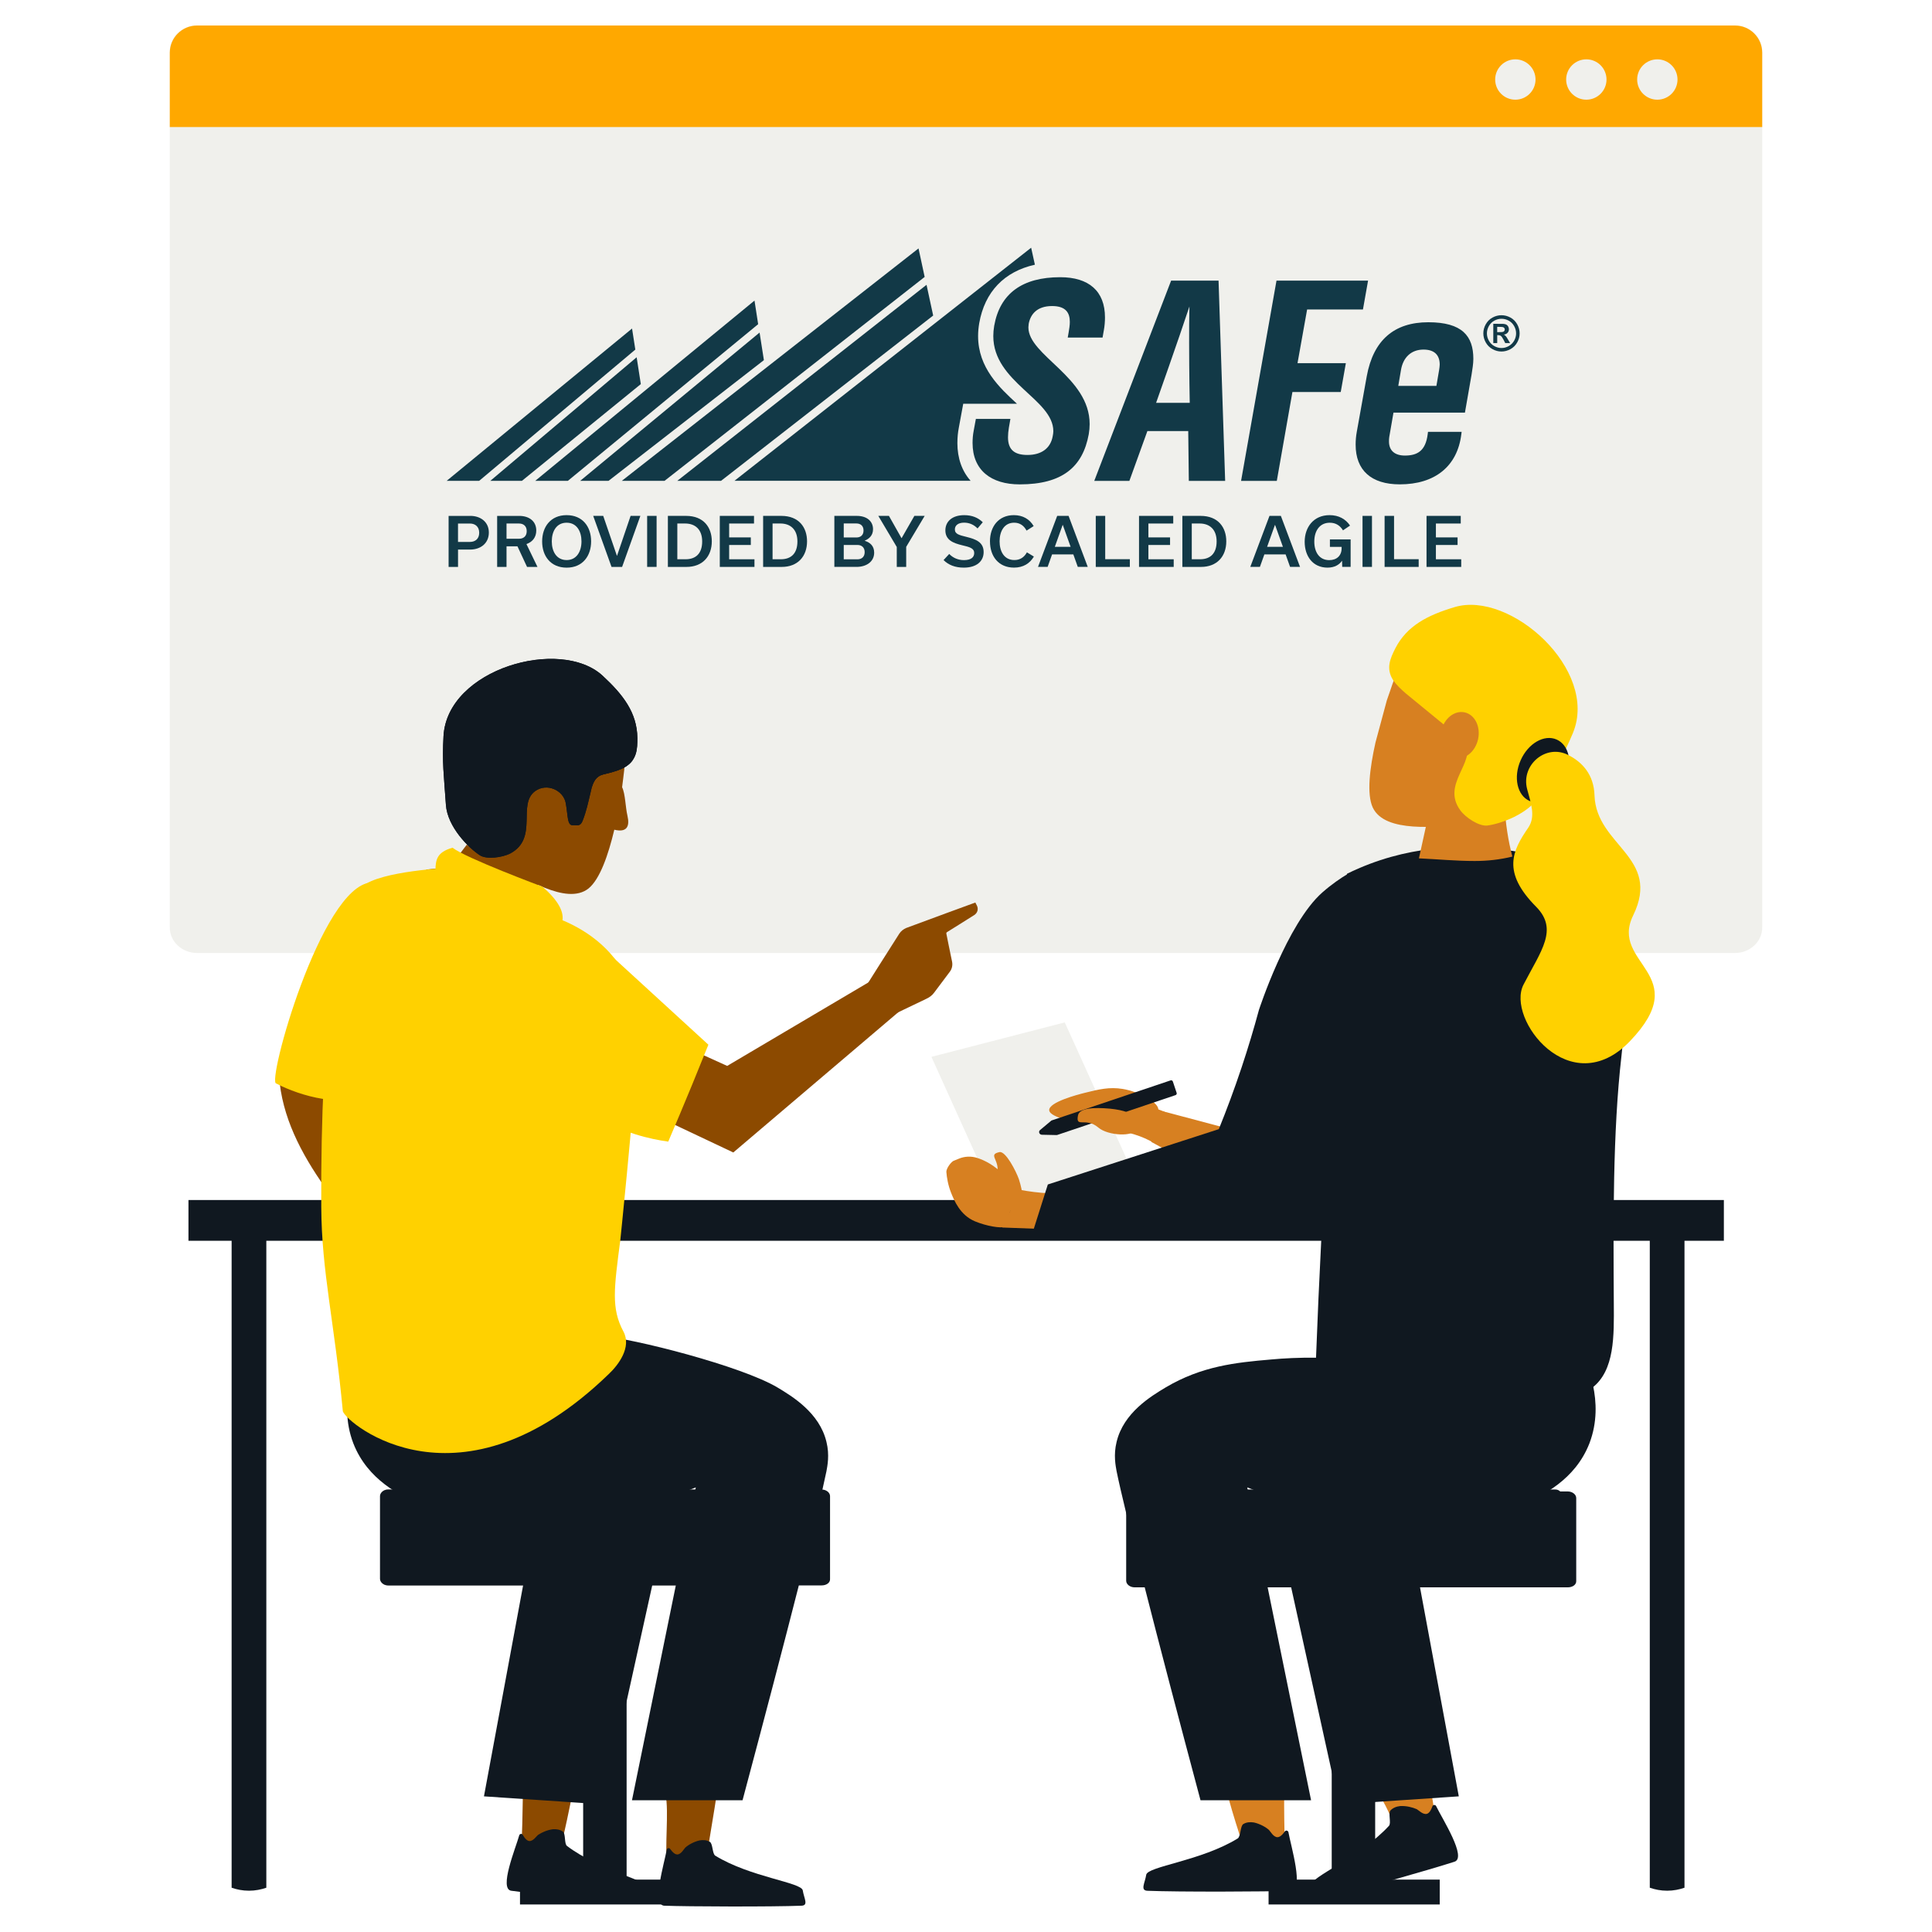 <?xml version="1.0" encoding="UTF-8"?>
<svg xmlns="http://www.w3.org/2000/svg" xmlns:xlink="http://www.w3.org/1999/xlink" viewBox="0 0 1080 1080">
  <defs>
    <style>
      .cls-1 {
        fill: none;
      }

      .cls-2 {
        clip-path: url(#clippath);
      }

      .cls-3 {
        fill: #0390ba;
      }

      .cls-4 {
        fill: #f0f0ec;
      }

      .cls-5 {
        fill: #ffa800;
      }

      .cls-6, .cls-7 {
        fill: #8c4a00;
      }

      .cls-8 {
        fill: #8d8585;
      }

      .cls-9, .cls-10 {
        fill: #d78021;
      }

      .cls-11, .cls-12 {
        fill: #101820;
      }

      .cls-13 {
        fill: #123947;
      }

      .cls-14 {
        clip-path: url(#clippath-1);
      }

      .cls-15 {
        fill: #828282;
      }

      .cls-15, .cls-12, .cls-10, .cls-16, .cls-17, .cls-7, .cls-18 {
        fill-rule: evenodd;
      }

      .cls-16 {
        fill: #b0aaa5;
      }

      .cls-17 {
        fill: #999;
      }

      .cls-18 {
        fill: #ffd100;
      }
    </style>
    <clipPath id="clippath">
      <path class="cls-11" d="m340.22,432.17c3.18-.84,6.7-1.84,9.38-3.52,6.53-4.02,6.7-10.05,6.7-16.08-.17-14.24-8.04-24.29-19.43-34.84-23.62-21.77-86.76-3.85-88.94,33.67-.84,15.07.17,21.44,1.34,38.52.84,12.39,12.9,24.29,18.93,28.14,3.68,2.51,12.56,1.34,17.08-1,15.91-8.54,3.68-27.47,13.9-34.84,6.53-4.69,15.74-.5,17.08,6.7,1.34,7.37.67,12.9,4.35,12.39,1.51-.17,3.68,1,5.02-2.34,2.34-6.03,3.01-9.88,4.69-16.75,1.84-9.21,6.03-9.04,9.88-10.05h0Z"/>
    </clipPath>
    <clipPath id="clippath-1">
      <rect class="cls-1" x="202.62" y="99.84" width="674.75" height="248.59"/>
    </clipPath>
  </defs>
  <path class="cls-4" d="m985.09,28.48v490.02c0,7.86-6.83,14.23-15.22,14.23H110.17c-8.4,0-15.26-6.36-15.26-14.23V28.48c0-7.83,6.83-14.23,15.26-14.23h859.7c8.4,0,15.22,6.36,15.22,14.23h0Z"/>
  <path class="cls-5" d="m985.09,29.52v41.51H94.91V29.52c0-8.4,6.83-15.26,15.26-15.26h859.7c8.4,0,15.22,6.83,15.22,15.26h0Z"/>
  <circle class="cls-4" cx="847.09" cy="44.45" r="11.28"/>
  <circle class="cls-4" cx="886.77" cy="44.45" r="11.28"/>
  <circle class="cls-4" cx="926.46" cy="44.45" r="11.28"/>
  <g id="Background_Colour" data-name="Background Colour">
    <rect class="cls-11" x="105.35" y="670.82" width="858.3" height="22.78"/>
    <path class="cls-11" d="m922.24,689.27v365.98c2.85,1,6.13,1.67,9.7,1.67s6.84-.67,9.7-1.67v-365.98h-19.39Z"/>
    <path class="cls-11" d="m148.88,689.27v365.98c-2.85,1-6.13,1.67-9.7,1.67s-6.84-.67-9.7-1.67v-365.98h19.39Z"/>
  </g>
  <path class="cls-8" d="m409.23,886.25h-192.79c-2.01,0-3.68-1.67-3.68-3.68v-46.23c0-2.01,1.67-3.68,3.68-3.68h192.79c2.01,0,3.68,1.67,3.68,3.68v46.23c0,2.18-1.67,3.68-3.68,3.68Z"/>
  <path class="cls-6" d="m372.05,1002.99c2.01,10.38-.67,29.48,1,39.86,7.87,1,12.73-.17,21.1,1,1.51-10.89,5.19-31.66,6.87-43.21-7.54,3.52-27.3,3.18-28.98,2.34Z"/>
  <path class="cls-6" d="m297.51,987.58c-1.67-.17-3.35-1-4.86-2.01-.34,10.55-.5,33.16-1,43.55,8.04,2.68,12.73,4.19,21.1,4.19,4.02-10.22,7.03-34.67,11.39-45.56-8.88,1.68-18.26,1.51-26.63-.17Z"/>
  <path class="cls-11" d="m309.11,1022.54c2.03-.14,4.02.23,5.59,1.39,1.57,1.16.68,6.8,2.25,7.96,18.32,13.92,46.55,19.55,46.77,24.12.24,4.4,2.51,8.66-1.5,8.44-16.4-.94-63.89-5.77-76.35-7.5-7.15-.87,2.33-23.67,4.4-31.04.25-.82,1.45-1.04,1.88-.32.87,1.43,2.46,4.11,4.54,3.48,1.73-.5,2.73-2.09,4.03-3.31,2.16-1.47,5.33-2.84,8.39-3.21Z"/>
  <path class="cls-11" d="m391.14,1028.79c2.01-.34,4.02-.17,5.69.84,1.67,1,1.34,6.7,3.01,7.7,19.6,12.06,48.24,14.91,48.91,19.43.67,4.35,3.35,8.37-.67,8.54-16.41.67-64.15.5-76.71,0-7.2-.17,0-23.78,1.34-31.32.17-.84,1.34-1.17,1.84-.5,1,1.34,2.85,3.85,4.86,3.01,1.67-.67,2.51-2.34,3.68-3.68,1.84-1.67,5.02-3.35,8.04-4.02Z"/>
  <path class="cls-3" d="m203.55,754.93c-2.01,13.57-4.02,27.3-6.03,40.87"/>
  <path class="cls-11" d="m270.54,1004.17l67,4.52,38.02-172.02,13.4-5.19-35.68,174.87h61.81c24.96-93.46,42.71-163.14,46.9-183.91.5-2.85,1.84-9.04,0-16.41-3.85-16.25-19.09-25.46-27.47-30.48-20.1-11.89-79.9-27.3-99.83-28.98-14.4-1.34,6.36,11.56-17.92,14.91l-102.68-6.03,3.68,46.9,122.1,11.89-44.72,57.28-24.62,132.66Z"/>
  <path class="cls-11" d="m459.31,886.25h-242.2c-2.51,0-4.69-1.67-4.69-3.68v-46.23c0-2.01,2.18-3.68,4.69-3.68h242.2c2.51,0,4.69,1.67,4.69,3.68v46.23c.17,2.18-2.01,3.68-4.69,3.68Z"/>
  <path class="cls-11" d="m202.04,756.27c-2.34,4.52-13.57,26.97-4.52,50.58,8.04,20.6,26.46,29.14,37.18,34.17,33.16,15.58,67.84,8.37,100.5,1.51,18.09-3.85,32.49-8.54,41.71-11.89l81.07,1.51"/>
  <path class="cls-7" d="m299.69,510.55c-2.51.67-5.19.84-7.87,1-7.03,0-14.07-.33-20.94-1.84-4.19-1.17-8.37-3.01-12.23-5.19-5.19-3.01-10.38-6.2-14.74-10.22-1.84-2.01-3.35-4.02-4.69-6.36-.34-.67-.67-1.17-1-1.84,7.37-.84,12.9-1,12.9-1l16.41-21.61c16.25.17,19.6,7.2,33,19.43l.84,26.97c-.34.34-1.01.5-1.68.67Z"/>
  <path class="cls-7" d="m155.98,601.5c3.18,45.39,42.21,81.4,70.18,118.59l10.22-16.41s-29.98-105.36-30.99-97.15c-.34,2.18-46.4,4.52-49.41-5.02h0Z"/>
  <path class="cls-18" d="m251.79,521.78s-13.9-30.65-44.39-28.47c-27.97,2.01-58.62,112.73-52.93,112.39,13.23,7.03,39.19,14.24,48.74,4.52,9.55-10.05,48.07-74.54,48.57-88.44h0Z"/>
  <path class="cls-16" d="m280.09,481.41c-4.35-2.01-8.54-4.35-12.9-6.36-2.01-.84-4.19-1.67-6.2-2.51l6.87-9.04c16.25.17,19.6,7.2,33,19.43l.34,8.04c-7.2-3.18-14.07-6.36-21.1-9.55Z"/>
  <path class="cls-18" d="m191.65,788.93c-4.69-50.08-11.89-78.05-12.06-114.23-.5-103.51,8.71-166.99,22.95-179.22,10.22-8.71,48.91-10.38,48.91-10.38l.34-.33c1.84.84,3.68,1.67,5.53,2.51,7.37,3.01,14.4,6.7,21.44,10.05,7.54,3.52,15.24,7.03,22.95,10.38h0l.17,2.68s59.29,11.22,54.77,72.86c-3.35,47.57-9.88,109.88-9.88,109.88-3.52,27.13-5.19,38.19,1.67,51.09,4.86,8.88-2.85,18.93-8.21,23.95-83.08,80.4-146.39,27.64-148.57,20.77Z"/>
  <path class="cls-7" d="m358.38,619.88c17.18,8.12,34.36,16.24,51.54,24.36,31.93-27.14,63.86-54.29,95.79-81.43l-17.25-15.41c-27.32,16.15-54.64,32.3-81.96,48.45-14.31-6.49-28.63-12.97-42.94-19.46-1.73,14.5-3.45,28.99-5.18,43.48Z"/>
  <path class="cls-7" d="m484.44,550.75s13.73-21.77,18.26-28.81c1-1.51,2.34-2.51,3.85-3.18,8.88-3.35,38.69-14.24,38.69-14.24,0,0,.34.84.84,1.67,1,2.01.34,4.19-1.51,5.36-4.69,3.01-13.4,8.37-15.24,9.55-.17.17-.34.33-.34.67.34,2.01,2.18,10.72,3.18,15.58.5,2.18,0,4.35-1.34,6.03-2.34,3.18-6.2,8.21-8.54,11.39-1.17,1.67-2.85,2.85-4.69,3.68-6.03,2.85-19.6,9.38-19.6,9.38"/>
  <path class="cls-18" d="m338.36,531.18c-3.89-.01-20.24.37-34.32,13.04-12.86,11.57-15.61,25.99-16.25,30.15,4.62,9.93,17.03,33.03,43.72,49.08,16.43,9.88,32.06,13.36,42.05,14.72,4.51-10.56,9-21.26,13.46-32.09,3.05-7.4,6.04-14.76,8.97-22.09-19.21-17.6-38.42-35.2-57.63-52.8Z"/>
  <path class="cls-7" d="m347.76,440.04c1.84,3.85,1.84,11.22,3.01,16.08,1.34,5.86-.34,9.38-7.37,7.7-3.35,14.07-8.04,27.64-14.4,32.83-12.39,9.88-36.85-6.7-48.41-12.73-23.62-12.56-37.02-41.87-30.15-70.18,6.87-28.14,34-47.23,60.47-42.54,26.46,4.69,41.2,30.65,38.02,59.29-.34,2.68-.67,5.86-1.17,9.55h0Z"/>
  <path class="cls-18" d="m314.26,515.41c1.34-5.53-2.18-12.06-11.05-19.76,0,0-42.71-15.91-50.25-21.77-8.88,2.51-9.38,6.87-9.55,12.39.17,0,45.89,25.63,70.85,29.14h0Z"/>
  <g>
    <path id="SVGID" class="cls-12" d="m340.22,432.17c3.18-.84,6.7-1.84,9.38-3.52,6.53-4.02,6.7-10.05,6.7-16.08-.17-14.24-8.04-24.29-19.43-34.84-23.62-21.77-86.76-3.85-88.94,33.67-.84,15.07.17,21.44,1.34,38.52.84,12.39,12.9,24.29,18.93,28.14,3.68,2.51,12.56,1.34,17.08-1,15.91-8.54,3.68-27.47,13.9-34.84,6.53-4.69,15.74-.5,17.08,6.7,1.34,7.37.67,12.9,4.35,12.39,1.51-.17,3.68,1,5.02-2.34,2.34-6.03,3.01-9.88,4.69-16.75,1.84-9.21,6.03-9.04,9.88-10.05h0Z"/>
    <g>
      <path class="cls-11" d="m340.22,432.17c3.18-.84,6.7-1.84,9.38-3.52,6.53-4.02,6.7-10.05,6.7-16.08-.17-14.24-8.04-24.29-19.43-34.84-23.62-21.77-86.76-3.85-88.94,33.67-.84,15.07.17,21.44,1.34,38.52.84,12.39,12.9,24.29,18.93,28.14,3.68,2.51,12.56,1.34,17.08-1,15.91-8.54,3.68-27.47,13.9-34.84,6.53-4.69,15.74-.5,17.08,6.7,1.34,7.37.67,12.9,4.35,12.39,1.51-.17,3.68,1,5.02-2.34,2.34-6.03,3.01-9.88,4.69-16.75,1.84-9.21,6.03-9.04,9.88-10.05h0Z"/>
      <g class="cls-2">
        <path class="cls-12" d="m307.9,438.53l22.95.84,4.02,5.69h15.74c3.35-5.86,3.01-12.23,3.52-20.1l-44.05,2.01-10.05,9.38,7.87,2.18h0Z"/>
      </g>
    </g>
  </g>
  <path class="cls-9" d="m756.68,985.91c5,4.68,11.01,11.38,16.17,20.44,2.37,4.16,4.18,8.15,5.57,11.78,3.4,1.09,8.84,2.34,15.44,1.68,3.37-.34,6.26-1.09,8.55-1.89-.7-7.08-1.96-15.17-4.17-23.97-1.74-6.9-3.78-13.12-5.88-18.59-1.51,1.51-26.3,11.56-35.68,10.55Z"/>
  <path class="cls-9" d="m680.8,981.22c1.7,7.74,3.69,15.82,6.01,24.18,2.62,9.42,5.41,18.31,8.29,26.65,4.17.56,9.08.9,14.57.64,3.09-.14,5.96-.45,8.57-.86-.3-9.7-.44-19.69-.39-29.93.03-6.62.14-13.13.31-19.51-2.01,1-28.81,2.68-37.35-1.17Z"/>
  <path class="cls-11" d="m782.77,1009.59c-2.12.23-4.09.97-5.49,2.46-1.4,1.49.55,7.12-.85,8.61-16.3,17.69-44.31,28.68-43.7,33.42.56,4.57-1,9.38,3.1,8.41,16.71-3.98,64.69-17.69,77.19-21.76,7.2-2.21-6.75-23.93-10.23-31.14-.41-.8-1.68-.8-2,.02-.63,1.63-1.77,4.68-4.03,4.41-1.88-.2-3.19-1.65-4.75-2.66-2.5-1.12-6.01-1.95-9.23-1.76Z"/>
  <path class="cls-11" d="m700.97,1018.78c-2.1-.35-4.2-.18-5.95.88-1.75,1.05-1.4,7-3.15,8.06-20.49,12.61-50.43,15.58-51.13,20.31-.7,4.55-3.5,8.76.7,8.93,17.16.7,67.07.53,80.2,0,7.53-.18,0-24.87-1.4-32.75-.18-.88-1.4-1.23-1.93-.53-1.05,1.4-2.98,4.03-5.08,3.15-1.75-.7-2.63-2.45-3.85-3.85-1.93-1.75-5.25-3.5-8.41-4.2Z"/>
  <g id="Paper">
    <polygon class="cls-4" points="634.07 657.28 559.36 676.38 520.67 590.78 595.21 571.52 634.07 657.28"/>
  </g>
  <path class="cls-11" d="m673.09,882.56v-46.23c0-2.01,1.67-3.68,3.68-3.68h192.79c2.01,0,3.68,1.67,3.68,3.68v46.23c0,2.01-1.67,3.68-3.68,3.68h-192.79c-2.01,0-3.68-1.51-3.68-3.68Z"/>
  <path class="cls-10" d="m651.02,621.49c-4.87-1.86-9.74-3.72-14.61-5.58l-6.7,17.09c1.41.3,2.88.68,4.42,1.15,4.15,1.28,7.68,2.92,10.56,4.55,1.17-2.81,2.34-5.76,3.47-8.84,1.05-2.87,2-5.66,2.87-8.37Z"/>
  <path class="cls-11" d="m882.47,754.93c2.01,13.57,4.02,27.3,6.03,40.87"/>
  <path class="cls-9" d="m647.47,620.43c.67-3.68-9.88-10.05-19.93-11.72-7.37-1.17-13.06.17-21.1,2.18-4.02,1-20.1,5.19-19.93,9.71.17,2.34,4.69,3.85,7.37,4.86,9.04,3.01,16.75,1.84,27.47.17,22.61-3.35,25.79-3.18,26.13-5.19Z"/>
  <path class="cls-11" d="m590.85,634.5l66.16-22.28c.67-.17,1-.84.67-1.51l-2.01-6.03c-.17-.67-.84-1-1.51-.67l-66.16,22.28c-.17,0-.34.17-.34.17l-6.2,5.19c-1.17.84-.5,2.68,1,2.68l8.04.17s.17,0,.34,0Z"/>
  <path class="cls-9" d="m602.58,623.61c-1.34,7.2,4.35.67,11.39,6.7,5.53,4.69,19.93,5.19,20.94,1,1-4.19,2.18-9.88-14.4-11.56-9.21-.84-17.25-.34-17.92,3.85Z"/>
  <path class="cls-11" d="m743.44,624.12c-6.03,6.87-12.39,13.4-19.26,19.76-7.54,7.03-15.41,13.73-23.11,20.6-2.51,2.34-5.19,4.52-7.87,6.87,2.51.67,4.69,1.34,6.87,1.67,21.61,3.68,87.77-2.18,87.77-2.18v-57.28c.17-.17-20.6,5.53-44.39,10.55Z"/>
  <path class="cls-11" d="m815.47,1004.17l-67,4.52-37.85-172.02-13.4-5.19,35.68,174.87h-61.81c-24.96-93.46-42.71-163.14-46.9-183.91-.5-2.85-1.84-9.04,0-16.41,3.85-16.25,19.09-25.46,27.47-30.48,20.1-11.89,39.03-13.9,58.79-15.58,14.4-1.34,34.5-1.84,58.79,1.51l102.68-6.03-3.68,46.9-122.1,11.89,44.72,57.28,24.62,132.66Z"/>
  <path class="cls-9" d="m561.97,685.82c-2.76.86-10.35-.37-16.94-3.08-8.38-3.49-11.62-11.69-13.33-15.87-1.73-4.34-2.45-8.64-2.68-11.82-.07-1.85,2.79-5.93,4.43-6.3l2.41-.98c3.36-1.44,7.06-1.57,10.41-.48,4.22,1.32,9.81,4.16,15.46,10.02,3.31,3.46,5,7.47,5.9,10.56"/>
  <path class="cls-11" d="m883.97,756.27c2.34,4.52,13.57,26.97,4.52,50.58-8.04,20.6-26.46,29.14-37.18,34.17-33.16,15.58-67.84,8.37-100.5,1.51-18.09-3.85-32.49-8.54-41.71-11.89l-81.07,1.51"/>
  <path class="cls-11" d="m849.8,476.38c4.02-1.17,11.72-2.51,20.77-.67,1.67.34,15.41,3.35,25.29,14.91,4.19,4.86,8.54,12.06,11.22,37.18,2.21,20.71,1.71,41.79-.67,62.48-4.89,42.5-4.57,93.04-4.28,138.39.11,17.95.59,37.46-12.15,47.17-10.26,7.82-24.11,5.5-31.45,4.29-32.84-5.42-73.56-11.41-122.96-18.84,1.76-46.71,4.19-94.52,7.37-143.38,2.87-44.1,6.25-87.27,10.05-129.47,4-1.97,8.24-3.83,12.73-5.53,31.85-12.02,62.3-10.44,84.08-6.53Z"/>
  <polygon class="cls-17" points="801.56 408.72 796.54 401.51 783.14 431.83 788.16 439.03 801.56 408.72"/>
  <path class="cls-10" d="m726.02,641.37l-75.71-20.1-6.7,17.08s28.64,15.91,56.78,28.47c8.54-8.37,17.08-16.92,25.63-25.46Z"/>
  <polygon class="cls-15" points="820.66 408.21 802.07 407.88 788.16 439.03 806.92 439.37 820.66 408.21"/>
  <path class="cls-10" d="m824.34,481.3c7.03,0,14.07-.74,21.1-2.47-2.34-8.64-3.85-18.52-4.52-29.64-15.41-8.64-26.63,3.7-43.88,13.09l-3.85,17.54c10.38.49,20.77,1.48,31.15,1.48Z"/>
  <path class="cls-10" d="m768.9,415.08c-3.18,14.24-5.02,28.81-1.51,36.35,6.87,14.57,36.51,10.38,49.75,9.88,26.97-1,52.43-21.77,58.62-50.58,6.36-28.81-10.05-58.12-36.35-65.66-26.3-7.54-51.25,9.55-60.97,37.18-.84,2.34-1.84,5.53-3.18,9.21h0"/>
  <path class="cls-18" d="m785.82,387.61h0c-2.51-2.18-5.19-4.69-7.03-7.37-4.19-6.53-1.67-12.06,1.17-17.75,6.53-12.73,18.09-18.59,33.16-23.11,31.15-9.38,80.73,35.01,66.16,70.35-5.86,14.07-9.71,19.43-18.26,34.5-6.2,10.89-22.61,16.41-29.65,17.25-4.52.5-12.06-4.35-15.07-8.54-10.72-14.74,8.88-26.63,2.85-38.02"/>
  <ellipse class="cls-9" cx="815.9" cy="410.95" rx="13.06" ry="10.55" transform="translate(239.5 1119.7) rotate(-77.61)"/>
  <ellipse class="cls-11" cx="862.6" cy="430.57" rx="18.76" ry="13.73" transform="translate(120.23 1045.67) rotate(-66.17)"/>
  <path class="cls-18" d="m853.66,441.04c-3.52-13.57,10.72-25.46,23.11-18.93,7.54,3.85,14.24,10.72,14.57,22.61,1,28.14,37.52,34.34,21.61,67-13.4,27.3,34.5,32.49-1.84,70.35-33.33,34.5-69.34-12.56-59.46-31.66,9.88-19.09,19.6-30.82,7.03-43.55-19.26-19.43-13.23-31.32-4.35-44.22,4.19-6.2,1.51-13.4-.67-21.61Z"/>
  <path class="cls-9" d="m621.5,672.67c-1.3-2.93-1.88-5.8-1.99-8.57-3.7.87-7.55,1.6-11.59,2.13-15.12,1.98-28.12.7-37.63-1.09-3.33,7.02-6.67,14.03-10,21.05l26.4.97c12.57-2.78,25.21-5.62,37.86-8.46-1.07-1.9-2.1-3.89-3.05-6.03Z"/>
  <path class="cls-11" d="m767.06,519.6c-4.52-10.72-14.07-30.82-14.07-30.82-3.43,2.07-8.42,5.37-13.81,10.12-19.75,17.43-35.45,65.73-35.45,65.73-2.76,10.23-5.96,20.93-9.65,32.02-4.09,12.27-8.39,23.79-12.75,34.55-31.86,10.31-63.72,20.62-95.58,30.93-3.16,9.96-6.32,19.92-9.47,29.88,40.27-4.13,80.54-8.27,120.81-12.4,9.16-4.45,19.66-10.77,30.1-19.79,3.25-2.81,6.2-5.62,8.88-8.4,0,0,.03-.04.08-.09.07-.08.18-.21.31-.37.29-.34.73-.83,1.28-1.38.5-.5.84-1.01,1.34-1.51.5-.67,1.17-1.34,1.67-2.01.17-.17.34-.5.5-.67,1.34-1.68,2.51-3.18,3.68-4.86.34-.5.67-1,1-1.51.5-.67,1-1.51,1.67-2.34.34-.5.67-1,1-1.51.5-.84,1-1.51,1.51-2.34.34-.5.67-1,1-1.51.5-.84,1-1.68,1.51-2.34.34-.5.67-1,.84-1.51.5-.84,1-1.68,1.51-2.51.17-.33.5-.84.67-1.17,1.17-2.18,2.34-4.19,3.35-6.36,0-.17.17-.17.17-.34.5-1,.84-1.84,1.34-2.85.17-.5.5-1,.67-1.51.34-.84.84-1.84,1.17-2.68.17-.5.5-1.17.67-1.68.34-.84.67-1.84,1-2.68.17-.5.34-1.17.67-1.68.34-1,.67-1.84,1-2.85.17-.5.33-1,.5-1.51,1.51-4.86,2.85-9.72,3.85-14.74,0-.34.17-.5.17-.84.17-1.17.5-2.34.67-3.52.17-.67.17-1.34.34-2.01.17-.84.34-1.67.34-2.51.17-1.68.34-3.18.5-4.86v-.5c2.18-22.11-.5-40.2-5.02-51.09Z"/>
  <path class="cls-9" d="m558.69,644.03c-7.06,1.57,1.07,4.42-1.53,13.2-2.15,7.03,3.1,20.37,7.4,19.66,4.3-.72,10.05-1.95,5.01-17.69-1.59-4.53-7.43-15.94-10.88-15.16Z"/>
  <path class="cls-11" d="m876.43,887.33h-242.2c-2.51,0-4.69-1.67-4.69-3.68v-46.23c0-2.01,2.18-3.68,4.69-3.68h242.2c2.51,0,4.69,1.67,4.69,3.68v46.23c.17,2.18-2.01,3.68-4.69,3.68Z"/>
  <rect class="cls-11" x="744.44" y="866.2" width="24.29" height="191.47"/>
  <rect class="cls-11" x="709.14" y="1050.71" width="95.68" height="13.9"/>
  <rect class="cls-11" x="325.99" y="866.2" width="24.29" height="191.47"/>
  <rect class="cls-11" x="290.68" y="1050.71" width="95.68" height="13.9"/>
  <g class="cls-14">
    <path class="cls-13" d="m262.9,288.38c5.69,0,10.37,3.34,10.37,9.32s-4.57,9.51-10.47,9.51h-6.76v9.7h-5.27v-28.52h12.14Zm-.18,14.56c2.83,0,5.16-1.63,5.16-5.12s-2.34-5.16-5.16-5.16h-6.69v10.29h6.69Z"/>
    <path class="cls-13" d="m289.27,305.39h-6.12v11.52h-5.24v-28.52h12.33c5.61,0,9.54,3,9.54,8.17,0,3.9-2.26,6.46-5.5,7.57l6.17,12.78h-5.83l-5.36-11.52Zm-6.12-4.23h7.02c2.34,0,4.27-1.3,4.27-4.24s-1.93-4.27-4.27-4.27h-7.02v8.51Z"/>
    <path class="cls-13" d="m316.73,287.97c8.99,0,13.71,6.5,13.71,14.64s-4.71,14.71-13.67,14.71-13.71-6.5-13.71-14.64,4.72-14.71,13.67-14.71m.04,25.11c5.57,0,8.28-4.83,8.28-10.44s-2.64-10.44-8.31-10.44-8.29,4.83-8.29,10.44,2.64,10.44,8.32,10.44"/>
    <polygon class="cls-13" points="357.97 288.38 347.76 316.91 341.85 316.91 331.6 288.38 337.2 288.38 344.85 310.67 344.93 310.67 352.51 288.38 357.97 288.38"/>
    <rect class="cls-13" x="361.76" y="288.38" width="5.28" height="28.52"/>
    <path class="cls-13" d="m373.36,288.38h10.17c9.91,0,14.37,6.53,14.37,14.23,0,8.39-5.16,14.3-14.15,14.3h-10.4v-28.52Zm9.91,24.25c5.76,0,9.25-3.3,9.25-9.96s-3.86-10.03-9.51-10.03h-4.38v19.98h4.64Z"/>
    <polygon class="cls-13" points="402.37 316.91 402.37 288.38 421.5 288.38 421.5 292.65 407.6 292.65 407.6 300.41 419.71 300.41 419.71 304.65 407.6 304.65 407.6 312.64 421.75 312.64 421.75 316.91 402.37 316.91"/>
    <path class="cls-13" d="m426.6,288.38h10.17c9.91,0,14.37,6.53,14.37,14.23,0,8.39-5.17,14.3-14.15,14.3h-10.4v-28.52Zm9.91,24.25c5.76,0,9.25-3.3,9.25-9.96s-3.86-10.03-9.51-10.03h-4.38v19.98h4.64Z"/>
    <path class="cls-13" d="m483.39,302.31c2.83.85,5.28,2.78,5.28,6.61,0,5.05-4.31,7.98-9.89,7.98h-12.37v-28.52h12.52c5.83,0,9.1,3.12,9.1,7.43,0,3.42-2.04,5.31-4.64,6.43v.08Zm-11.73-9.7v7.84h7.12c2.16,0,3.94-1.19,3.94-3.9s-1.78-3.93-3.94-3.93h-7.12Zm7.69,20.05c2.19,0,4.01-1.26,4.01-4.01s-1.82-4.01-4.01-4.01h-7.69v8.02h7.69Z"/>
    <polygon class="cls-13" points="516.9 288.38 506.57 305.69 506.57 316.91 501.3 316.91 501.3 305.77 490.98 288.38 496.92 288.38 503.94 300.82 504.01 300.82 511.14 288.38 516.9 288.38"/>
    <path class="cls-13" d="m527.46,313.08l3.16-3.42c2.08,2.19,4.98,3.45,8.21,3.45,3.97,0,5.76-1.56,5.76-3.97,0-2.64-2.49-3.34-6.76-4.34-4.76-1.16-9.36-2.79-9.36-8.32,0-4.94,3.78-8.5,10.54-8.5,4.43,0,7.8,1.44,10.37,3.97l-2.93,3.45c-1.97-2.01-4.46-3.23-7.5-3.23-3.45,0-5.17,1.63-5.17,3.78,0,2.6,2.37,3.16,6.57,4.2,5.02,1.26,9.51,2.83,9.51,8.47,0,5.12-3.94,8.69-11.07,8.69-4.9,0-8.58-1.49-11.33-4.23"/>
    <path class="cls-13" d="m553.39,302.68c0-8.36,4.83-14.71,13.37-14.71,5.02,0,8.81,2.26,11.07,6.12l-3.97,2.53c-1.48-2.79-3.75-4.43-6.94-4.43-5.54,0-8.14,4.79-8.14,10.41s2.53,10.47,8.29,10.47c3.23,0,5.53-1.63,6.98-4.31l3.9,2.37c-2.26,3.83-5.94,6.17-11.1,6.17-8.58,0-13.44-6.24-13.44-14.64"/>
    <path class="cls-13" d="m600.01,309.92h-11.89l-2.49,6.98h-5.38l10.73-28.52h6.36l10.72,28.52h-5.57l-2.49-6.98Zm-1.52-4.23l-4.38-12.25h-.08l-4.38,12.25h8.84Z"/>
    <polygon class="cls-13" points="612.54 288.38 617.82 288.38 617.82 312.6 631.59 312.6 631.59 316.91 612.54 316.91 612.54 288.38"/>
    <polygon class="cls-13" points="636.72 316.91 636.72 288.38 655.85 288.38 655.85 292.65 641.96 292.65 641.96 300.41 654.07 300.41 654.07 304.65 641.96 304.65 641.96 312.64 656.11 312.64 656.11 316.91 636.72 316.91"/>
    <path class="cls-13" d="m660.95,288.38h10.17c9.92,0,14.38,6.53,14.38,14.23,0,8.39-5.17,14.3-14.15,14.3h-10.4v-28.52Zm9.91,24.25c5.76,0,9.24-3.3,9.24-9.96s-3.85-10.03-9.51-10.03h-4.38v19.98h4.64Z"/>
    <path class="cls-13" d="m718.68,309.92h-11.89l-2.49,6.98h-5.38l10.73-28.52h6.36l10.72,28.52h-5.57l-2.49-6.98Zm-1.52-4.23l-4.38-12.25h-.08l-4.38,12.25h8.84Z"/>
    <path class="cls-13" d="m755.01,301.53v15.37h-4.71l-.08-3.38h-.08c-1.41,2.12-4.08,3.79-8.05,3.79-8.22,0-12.77-6.39-12.77-14.45s4.9-14.89,13.92-14.89c5.13,0,8.99,2.18,11.44,5.83l-3.94,2.67c-1.67-2.71-4.05-4.26-7.39-4.26-5.64,0-8.65,4.53-8.65,10.54s2.9,10.37,8.36,10.37c4.12,0,6.91-2.45,6.91-6.64v-.78h-6.54v-4.16h11.59Z"/>
    <rect class="cls-13" x="761.66" y="288.38" width="5.28" height="28.52"/>
    <polygon class="cls-13" points="774 288.38 779.28 288.38 779.28 312.6 793.05 312.6 793.05 316.91 774 316.91 774 288.38"/>
    <polygon class="cls-13" points="797.44 316.91 797.44 288.38 816.57 288.38 816.57 292.65 802.68 292.65 802.68 300.41 814.79 300.41 814.79 304.65 802.68 304.65 802.68 312.64 816.83 312.64 816.83 316.91 797.44 316.91"/>
    <polygon class="cls-13" points="355.15 195.42 353.32 183.65 249.69 268.79 267.86 268.79 355.15 195.42"/>
    <polygon class="cls-13" points="274.09 268.79 291.77 268.79 358.22 214.72 355.89 199.71 274.09 268.79"/>
    <polygon class="cls-13" points="423.81 181.22 421.77 168.03 299.19 268.79 317.44 268.79 423.81 181.22"/>
    <polygon class="cls-13" points="324.33 268.79 340.18 268.79 427.02 201.32 424.61 185.9 324.33 268.79"/>
    <polygon class="cls-13" points="516.89 154.81 513.46 138.87 347.6 268.79 371.49 268.79 516.89 154.81"/>
    <polygon class="cls-13" points="378.6 268.79 403.07 268.79 521.65 176.39 517.94 159.21 378.6 268.79"/>
    <path class="cls-13" d="m617.01,184.84l-.67,3.86h-19.47l.5-2.85c.34-2.02.67-4.03.67-5.88,0-4.86-2.01-8.89-9.9-8.89-8.56,0-12.08,4.7-13.09,9.9,0,.67-.17,1.35-.17,2.02,0,15.78,34.24,27.69,34.24,54.04,0,1.84-.16,3.69-.5,5.7-3.35,18.3-14.77,28.03-38.6,28.03-15.95,0-26.35-7.88-26.35-23.16,0-2.18.17-4.53.67-7.05l1.18-6.38h19.3l-.84,4.86c-.33,2.02-.5,3.69-.5,5.38,0,7.22,3.86,9.9,10.91,9.9,7.72,0,12.92-3.69,14.1-10.58.17-.84.33-1.85.33-2.68,0-17.96-33.56-27.35-33.56-53.2,0-1.85.16-3.69.5-5.71,3.19-18.12,15.78-27.19,36.92-27.19,15.95,0,25.01,7.72,25.01,22.49,0,2.18-.17,4.7-.67,7.38"/>
    <path class="cls-13" d="m664.56,268.82l-.33-27.86h-22.83l-10.07,27.86h-19.63l42.96-111.94h26.52l3.69,111.94h-20.31Zm.17-76.7c0-7.55,0-15.11.17-20.81-6.04,18.29-18.63,53.87-18.63,53.87h18.8s-.34-16.78-.34-33.06"/>
    <polygon class="cls-13" points="761.9 172.99 730.69 172.99 725.32 203.02 752.34 203.02 749.48 219.14 722.47 219.14 713.74 268.82 693.77 268.82 713.57 156.87 764.76 156.87 761.9 172.99"/>
    <path class="cls-13" d="m822.6,209.51l-3.69,21.15h-39.95l-2.35,13.59c-.16.84-.16,1.68-.16,2.52,0,5.21,3.35,7.89,8.89,7.89,7.05,0,11.58-2.68,12.75-11.92l.17-1.35h18.8l-.17,1.35c-2.18,17.95-14.77,28.02-34.41,28.02-15.95,0-24.67-7.88-24.67-22.15,0-2.35.17-4.69.67-7.38l5.54-30.88c3.69-20.31,15.44-30.21,34.41-30.21s25.18,7.72,25.18,20.48c0,2.68-.51,5.71-1.01,8.9m-26.85-14.1c-6.88,0-11.41,4.36-12.59,11.41l-1.51,8.89h21.31l1.52-8.89c.16-1.18.33-2.18.33-3.02,0-5.54-3.19-8.39-9.06-8.39"/>
    <path class="cls-13" d="m839.33,176.21c1.75,0,3.41.44,5.01,1.3,1.6.87,2.85,2.12,3.77,3.74.91,1.63,1.37,3.33,1.37,5.1s-.44,3.45-1.35,5.05c-.89,1.6-2.14,2.85-3.74,3.75-1.61.89-3.29,1.35-5.06,1.35s-3.45-.45-5.05-1.35c-1.6-.89-2.85-2.15-3.75-3.75-.89-1.61-1.34-3.29-1.34-5.05s.45-3.47,1.37-5.1c.92-1.62,2.17-2.87,3.77-3.74,1.6-.87,3.27-1.3,5-1.3m.01,1.99c-1.4,0-2.73.35-4.01,1.04-1.28.7-2.29,1.71-3.03,3.01-.73,1.31-1.11,2.68-1.11,4.11s.37,2.78,1.09,4.07c.72,1.29,1.72,2.3,3.01,3.02,1.29.73,2.64,1.09,4.05,1.09s2.78-.36,4.06-1.09c1.29-.72,2.29-1.73,3.02-3.02.73-1.29,1.09-2.64,1.09-4.07s-.37-2.8-1.11-4.11c-.73-1.3-1.75-2.31-3.03-3.01-1.29-.7-2.63-1.04-4.02-1.04m-4.59,13.59v-10.77h2.18c2.05,0,3.2.01,3.45.03.73.06,1.29.2,1.69.43.4.23.73.57,1,1.04.27.47.41.98.41,1.54,0,.78-.25,1.44-.76,1.99-.51.55-1.22.89-2.14,1.02.32.13.58.26.75.41.18.14.42.42.73.82.08.11.35.54.8,1.31l1.28,2.17h-2.71l-.9-1.75c-.61-1.17-1.11-1.91-1.51-2.22-.39-.3-.9-.45-1.51-.45h-.57v4.42h-2.18Zm2.18-6.12h.89c1.26,0,2.05-.05,2.35-.15.3-.09.54-.26.72-.51.18-.24.27-.52.27-.83s-.08-.56-.26-.8c-.17-.23-.42-.4-.73-.51-.32-.1-1.1-.15-2.35-.15h-.89v2.94Z"/>
    <path class="cls-13" d="m535.19,247.61c0-3.03.27-5.86.82-8.65l1.16-6.32,1.28-6.93h30.05c-9.7-8.94-21.74-20.07-21.74-37.85,0-2.28.2-4.61.63-7.18,3.1-17.6,13.99-28.87,31.12-32.71l-2.09-9.49-165.85,130.29h132.02c-4.78-5.33-7.41-12.52-7.41-21.16"/>
  </g>
</svg>